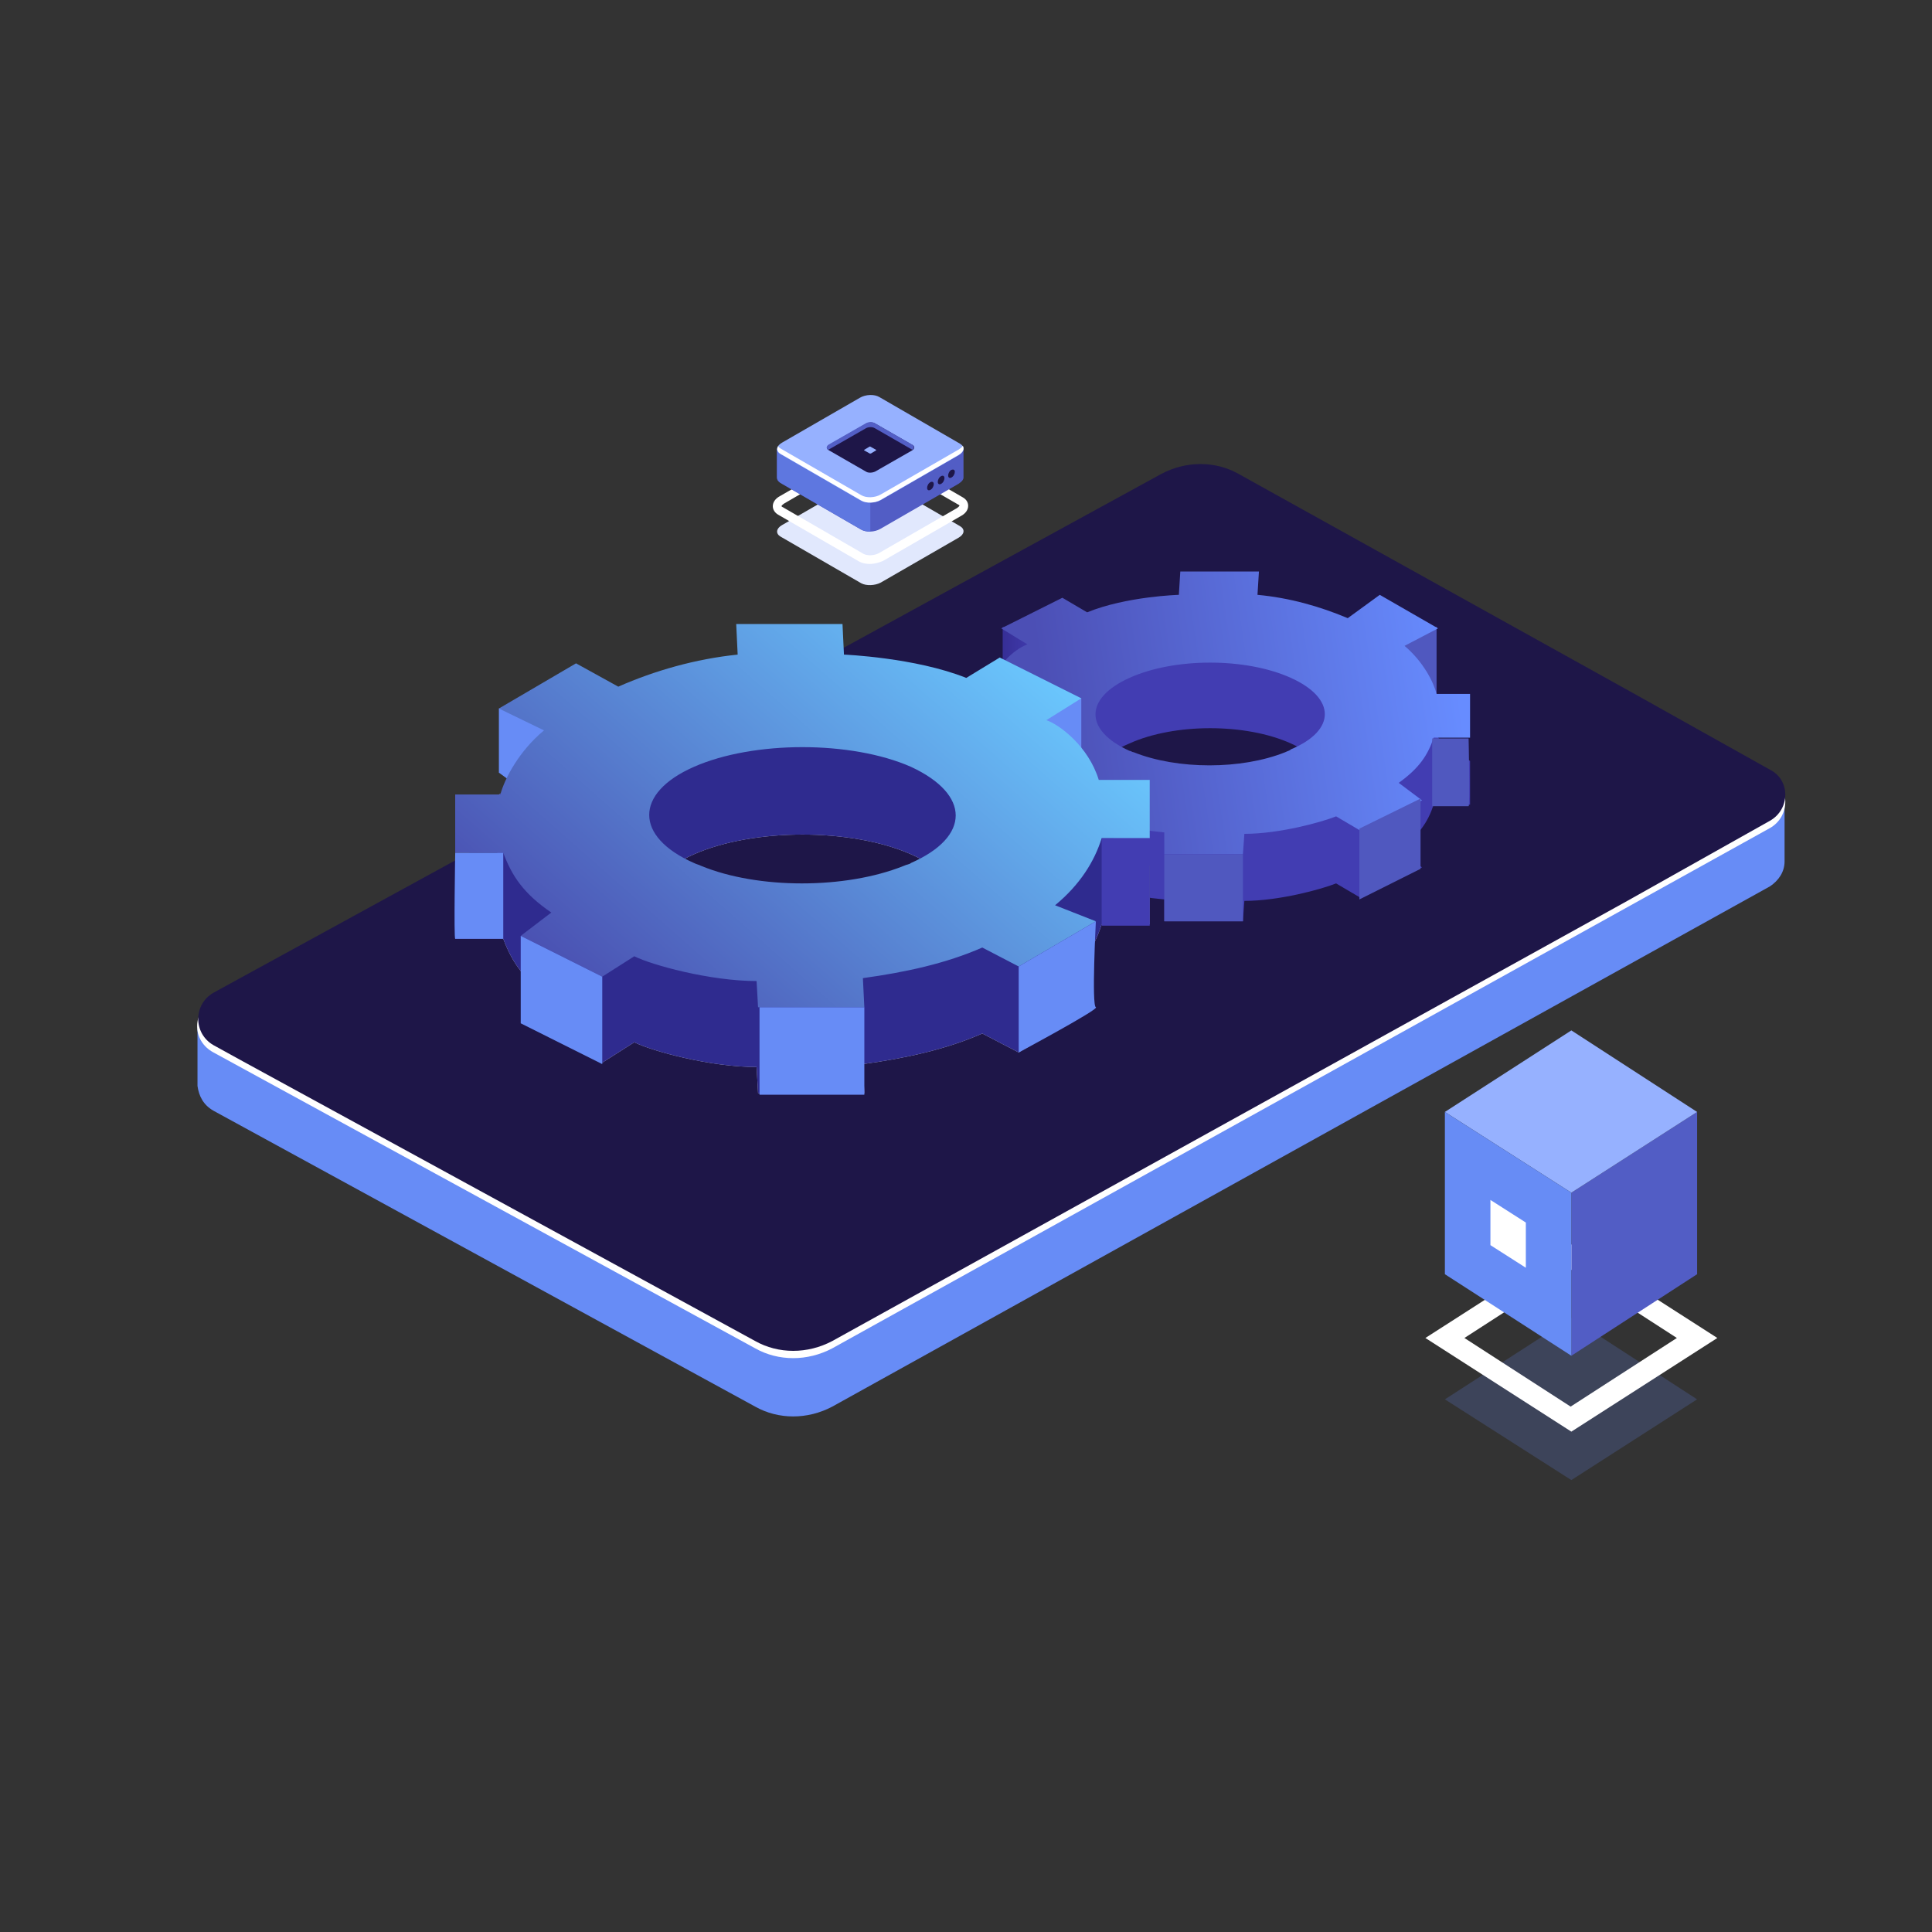 <svg width="225" height="225" viewBox="0 0 225 225" fill="none"
    xmlns="http://www.w3.org/2000/svg">
    <rect x="0" y="0" width="225" height="225" fill="#333333" stroke="none"/>
    <g clip-path="url(#clip0_291)">
        <path d="M23 119.853H31.139L135.255 62.826C138.137 61.298 141.529 61.298 144.242 62.826L199.861 93.716H207.83V100.335C207.83 101.523 207.152 102.541 206.135 103.22L96.932 163.812C94.049 165.339 90.658 165.339 87.945 163.812L24.865 129.358C23.678 128.679 23.17 127.66 23 126.472V119.853Z" fill="#678CF6"/>
        <path d="M24.865 116.459L135.254 56.036C138.137 54.509 141.528 54.509 144.241 56.036L206.134 90.321C208.508 91.679 208.508 95.073 206.134 96.431L96.932 157.023C94.049 158.55 90.657 158.55 87.944 157.023L24.865 122.569C22.321 121.211 22.321 117.816 24.865 116.459Z" fill="white"/>
        <path d="M206.134 95.582L189.516 104.917L96.931 156.174C94.049 157.701 90.657 157.701 87.944 156.174L41.313 130.715L28.256 123.587L24.864 121.72C22.491 120.362 22.491 116.967 24.864 115.61L135.254 55.188C138.137 53.66 141.528 53.66 144.241 55.188L190.364 80.816L206.134 89.642C208.508 90.83 208.508 94.224 206.134 95.582Z" fill="#1E1648"/>
        <path d="M114.566 84.89L110.836 87.775V92.697H115.075C115.584 94.734 116.94 96.77 119.145 98.468L115.584 99.995L122.197 103.899L125.249 102.202C128.302 103.559 131.863 104.408 135.593 104.748V107.293H144.75L144.919 104.917C148.989 104.917 153.907 103.559 155.602 102.881L158.485 104.578L165.607 101.014L162.894 98.977C165.268 97.28 166.285 95.752 166.963 93.715H171.203V88.624L167.642 86.248C167.303 84.89 165.776 84.89 163.572 83.192L167.472 81.156L160.689 77.252L156.959 79.459C153.907 78.101 150.346 77.082 146.615 76.743L146.785 74.027H137.628L137.458 76.743C137.458 76.743 131.354 76.913 126.775 78.78L123.893 77.082L116.771 80.647L119.823 82.514C118.636 82.853 115.414 81.835 114.566 84.89ZM131.523 86.587C136.78 84.211 145.089 84.211 150.346 86.587C155.602 88.963 155.602 92.697 150.346 94.903C150.176 95.073 150.006 95.073 149.667 95.243C144.58 97.28 137.119 97.28 132.032 95.243C131.863 95.243 131.693 95.073 131.523 95.073C126.267 92.527 126.267 88.793 131.523 86.587Z" fill="#423DB2"/>
        <path d="M167.303 73V81L165.946 80.477L160.859 77.252L161.877 74.197L167.303 73Z" fill="#5058BF"/>
        <path d="M116.771 73.009V78.61L117.958 79.628L123.215 76.234L122.028 73.179L116.771 73.009Z" fill="url(#paint0_linear_291)"/>
        <path d="M115.245 80.138H110.836V85.06H115.075C115.584 87.096 116.94 89.133 119.145 90.83L115.584 92.188L122.197 96.092L125.249 94.394C128.302 95.752 131.863 96.601 135.593 96.94V99.486H144.75L144.919 97.11C148.989 97.11 153.907 95.752 155.602 95.073L158.485 96.771L165.607 93.206L162.894 91.17C165.268 89.472 166.285 87.945 166.963 85.908H171.203V80.817H167.302C166.963 79.459 165.776 77.082 163.572 75.216L167.472 73.179L160.689 69.275L156.959 71.991C153.737 70.633 150.176 69.615 146.445 69.275L146.615 66.56H137.458L137.289 69.275C137.289 69.275 131.184 69.445 126.606 71.312L123.723 69.615L116.601 73.179L119.654 75.046C118.636 75.385 116.093 77.082 115.245 80.138ZM131.523 78.95C136.78 76.573 145.089 76.573 150.346 78.95C155.602 81.326 155.602 85.06 150.346 87.266C150.176 87.436 150.006 87.436 149.667 87.605C144.58 89.642 137.119 89.642 132.032 87.605C131.863 87.605 131.693 87.436 131.523 87.436C126.267 85.06 126.267 81.326 131.523 78.95Z" fill="url(#paint1_linear_291)"/>
        <path d="M144.751 99.5V107.294H135.594V99.5L144.751 99.5Z" fill="#5058BF"/>
        <path d="M110.836 85.229V92.697H114.906V85.229H110.836Z" fill="url(#paint2_linear_291)"/>
        <path d="M122.198 96.261V103.729C122.198 103.729 115.076 99.995 115.585 99.826C115.924 99.656 115.585 92.358 115.585 92.358L122.198 96.261Z" fill="url(#paint3_linear_291)"/>
        <path d="M158.314 96.5V104.748L165.436 101.183V93L158.314 96.5Z" fill="#5058BF"/>
        <path d="M171.032 86C171.032 86 171.202 93.885 171.032 93.885C170.863 93.885 166.793 93.885 166.793 93.885V86H171.032Z" fill="#5058BF"/>
        <path d="M106.089 110.688C105.919 110.858 105.58 110.858 105.241 111.028C98.458 113.743 88.284 113.743 81.671 111.028C81.332 110.858 81.162 110.858 80.823 110.688C73.871 107.633 73.871 102.541 80.823 99.486C87.775 96.431 99.136 96.431 106.089 99.486C113.041 102.541 113.041 107.633 106.089 110.688ZM121.859 93.885L125.928 91.34L116.433 86.587L112.532 88.963C106.598 86.587 98.289 86.248 98.289 86.248L98.119 82.684H85.74L85.91 86.248C80.993 86.757 76.245 88.115 72.005 89.982L67.088 87.266L58.101 92.528L63.357 95.073C60.475 97.45 58.779 100.674 58.27 102.541H53.014V109.33H58.609C59.627 112.046 60.983 114.083 64.205 116.289L60.644 119.005L70.14 123.757L73.871 121.381C75.906 122.399 82.688 124.266 88.115 124.266L88.284 127.321H100.663L100.493 123.927C105.411 123.248 110.159 122.229 114.398 120.362L118.637 122.569L127.624 117.307L122.876 115.44C125.759 113.064 127.455 110.349 128.302 107.633H133.898V100.844H127.963C126.776 96.941 123.385 94.564 121.859 93.885Z" fill="#CACCD0"/>
        <path d="M121.859 93.885L125.928 91.339L116.433 86.587L112.532 88.963C106.598 86.587 98.289 86.248 98.289 86.248L98.119 82.683H85.74L85.91 86.248C80.993 86.757 76.245 88.115 72.005 89.981L67.088 87.266L58.101 92.527L63.357 95.073C60.475 97.449 58.44 97.449 57.931 99.316L53.014 102.541V109.33H58.609C59.627 112.046 60.983 114.082 64.205 116.289L60.644 119.004L70.14 123.757L73.871 121.381C75.906 122.399 82.688 124.266 88.115 124.266L88.284 127.321H100.663L100.493 123.926C105.411 123.248 110.158 122.229 114.398 120.362L118.637 122.569L127.624 117.307L122.876 115.44C125.759 113.064 127.455 110.348 128.302 107.633H133.898V100.844L128.811 96.94C127.624 93.037 123.385 94.564 121.859 93.885ZM106.089 110.688C105.919 110.858 105.58 110.858 105.241 111.027C98.458 113.743 88.284 113.743 81.671 111.027C81.332 110.858 81.162 110.858 80.823 110.688C73.871 107.633 73.871 102.541 80.823 99.486C87.775 96.431 99.136 96.431 106.089 99.486C113.041 102.541 113.041 107.633 106.089 110.688Z" fill="#2F2B8F"/>
        <path d="M58.1 82.514V89.982L59.965 91.339L66.748 86.927L65.391 82.853L58.1 82.514Z" fill="#678CF6"/>
        <path d="M125.928 81.326V88.794L124.232 90.151L117.449 85.739L118.806 81.665L125.928 81.326Z" fill="#678CF6"/>
        <path d="M121.857 83.871L125.926 81.326L116.431 76.573L112.531 78.95C106.596 76.573 98.287 76.234 98.287 76.234L98.117 72.67H85.739L85.908 76.234C80.991 76.743 76.243 78.101 72.004 79.968L67.086 77.252L58.099 82.514L63.355 85.06C60.473 87.436 58.777 90.66 58.268 92.528H53.012V99.317H58.608C59.625 102.032 60.981 104.069 64.203 106.275L60.642 108.991L70.138 113.743L73.869 111.367C75.904 112.385 82.686 114.252 88.112 114.252L88.282 117.307H100.661L100.491 113.913C105.409 113.234 110.157 112.216 114.396 110.349L118.635 112.555L127.622 107.294L122.874 105.427C125.757 103.05 127.453 100.335 128.3 97.619H133.896V90.83H127.961C126.774 86.927 123.383 84.381 121.857 83.871ZM106.087 100.505C105.917 100.674 105.578 100.674 105.239 100.844C98.456 103.56 88.282 103.56 81.669 100.844C81.33 100.674 81.16 100.674 80.821 100.505C73.869 97.45 73.869 92.358 80.821 89.303C87.773 86.248 99.135 86.248 106.087 89.303C113.039 92.528 113.039 97.45 106.087 100.505Z" fill="url(#paint4_linear_291)"/>
        <path d="M88.453 117.307V127.491H100.662V117.307H88.453Z" fill="#678CF6"/>
        <path d="M133.897 97.619V107.803H128.301V97.619H133.897Z" fill="#423DB2"/>
        <path d="M118.637 112.555V122.569C118.637 122.569 128.133 117.477 127.624 117.307C127.115 117.137 127.624 107.293 127.624 107.293L118.637 112.555Z" fill="#678CF6"/>
        <path d="M70.138 113.743V123.926L60.643 119.174V108.991L70.138 113.743Z" fill="#678CF6"/>
        <path d="M53.013 99.316C53.013 99.316 52.843 109.33 53.013 109.33C53.182 109.33 58.609 109.33 58.609 109.33V99.316H53.013Z" fill="#678CF6"/>
    </g>
    <path d="M100.307 67.931L90.895 62.489C90.312 62.139 90.389 61.556 91.05 61.167L100.151 55.919C100.812 55.53 101.824 55.492 102.407 55.841L111.819 61.284C112.402 61.633 112.325 62.217 111.663 62.605L102.563 67.853C101.901 68.203 100.89 68.242 100.307 67.931Z" fill="#E1E8FD"/>
    <path d="M101.318 65.676C100.851 65.676 100.423 65.599 100.073 65.404L90.661 59.962C90.233 59.729 90 59.34 90 58.951C90 58.485 90.311 58.057 90.817 57.785L99.918 52.537C100.734 52.071 101.94 52.032 102.679 52.459L112.091 57.902C112.519 58.135 112.752 58.485 112.752 58.912C112.752 59.379 112.441 59.806 111.935 60.078L102.834 65.326C102.368 65.521 101.823 65.676 101.318 65.676ZM101.434 53.12C101.084 53.12 100.695 53.198 100.423 53.353L91.322 58.64C91.089 58.796 91.011 58.912 91.011 58.951C91.011 58.951 91.05 59.029 91.167 59.068L100.579 64.51C101.006 64.743 101.823 64.704 102.329 64.432L111.43 59.184C111.663 59.029 111.741 58.912 111.741 58.873C111.741 58.873 111.702 58.796 111.585 58.757L102.173 53.315C101.979 53.198 101.707 53.12 101.434 53.12Z" fill="white"/>
    <path d="M112.208 55.53L112.208 52.265L104.896 52.265L102.368 50.827C101.784 50.477 100.773 50.516 100.112 50.904L97.778 52.265L90.467 52.265L90.467 55.608C90.467 55.841 90.584 56.036 90.856 56.23L100.268 61.672C100.851 62.022 101.862 61.983 102.523 61.594L111.624 56.347C112.052 56.075 112.246 55.803 112.208 55.53Z" fill="#525DC5"/>
    <path d="M101.357 50.593C100.929 50.593 100.501 50.71 100.151 50.904L97.818 52.265L90.506 52.265L90.506 55.608C90.506 55.841 90.623 56.036 90.895 56.23L100.307 61.672C100.579 61.828 100.968 61.906 101.357 61.906L101.357 50.593Z" fill="#5E77E0"/>
    <path d="M100.307 58.329L90.895 52.887C90.312 52.537 90.389 51.954 91.05 51.565L100.151 46.318C100.812 45.929 101.824 45.89 102.407 46.24L111.819 51.682C112.402 52.032 112.325 52.615 111.663 53.004L102.563 58.252C101.901 58.601 100.89 58.64 100.307 58.329Z" fill="#96B1FF"/>
    <path d="M111.663 52.343L102.562 57.591C101.901 57.979 100.89 58.018 100.306 57.669L90.894 52.226C90.778 52.148 90.661 52.071 90.622 51.954C90.427 52.265 90.505 52.615 90.894 52.848L100.306 58.29C100.89 58.64 101.901 58.601 102.562 58.213L111.663 52.965C112.168 52.654 112.324 52.265 112.129 51.915C112.052 52.071 111.896 52.187 111.663 52.343Z" fill="white"/>
    <path d="M108.747 56.386C108.747 56.619 108.591 56.93 108.358 57.047C108.163 57.163 107.969 57.085 107.969 56.813C107.969 56.58 108.124 56.269 108.358 56.152C108.591 56.036 108.747 56.152 108.747 56.386Z" fill="#1E1648"/>
    <path d="M109.991 55.686C109.991 55.919 109.835 56.23 109.602 56.347C109.407 56.464 109.213 56.386 109.213 56.114C109.213 55.88 109.368 55.569 109.602 55.453C109.796 55.336 109.991 55.414 109.991 55.686Z" fill="#1E1648"/>
    <path d="M111.198 54.947C111.198 55.181 111.042 55.492 110.809 55.608C110.614 55.725 110.42 55.647 110.42 55.375C110.42 55.142 110.575 54.831 110.809 54.714C111.042 54.636 111.198 54.714 111.198 54.947Z" fill="#1E1648"/>
    <path d="M100.889 54.947L96.495 52.42C96.222 52.265 96.261 51.993 96.572 51.798L100.85 49.349C101.162 49.155 101.628 49.155 101.901 49.31L106.295 51.837C106.568 51.993 106.529 52.265 106.218 52.459L101.939 54.908C101.628 55.064 101.162 55.102 100.889 54.947Z" fill="#1E1648"/>
    <path d="M101.278 52.809L100.656 52.459C100.617 52.421 100.617 52.382 100.656 52.382L101.24 52.032C101.278 51.993 101.356 51.993 101.395 52.032L102.017 52.382C102.056 52.421 102.056 52.459 102.017 52.459L101.434 52.809C101.395 52.809 101.317 52.848 101.278 52.809Z" fill="#96B1FF"/>
    <path d="M96.456 52.382C96.494 52.382 96.494 52.343 96.533 52.343L100.811 49.894C101.123 49.699 101.589 49.699 101.862 49.855L106.256 52.382C106.49 52.187 106.529 51.954 106.256 51.799L101.862 49.272C101.589 49.116 101.123 49.116 100.811 49.311L96.533 51.76C96.222 51.954 96.183 52.226 96.456 52.382Z" fill="#535FC6"/>
    <path d="M182.999 172.369L168.271 162.967L182.999 153.471L197.643 162.967L182.999 172.369Z" fill="#678BF5" fill-opacity="0.2"/>
    <path d="M183 166.728L166 155.821L183 144.915L200 155.821L183 166.728ZM170.545 155.821L182.916 163.813L195.287 155.821L182.916 147.83L170.545 155.821Z" fill="white"/>
    <path d="M197.644 148.394L183 157.89V138.898L197.644 129.496V148.394Z" fill="#525DC5"/>
    <path d="M182.999 138.898L168.271 129.496L182.999 120L197.643 129.496L182.999 138.898Z" fill="#96B1FF"/>
    <path d="M182.999 157.89L168.271 148.394V129.496L182.999 138.898V157.89Z" fill="#678CF5"/>
    <path d="M177.698 147.642L173.574 145.009V139.744L177.698 142.377V147.642Z" fill="white"/>
    <defs>
        <linearGradient id="paint0_linear_291" x1="116.699" y1="76.295" x2="123.133" y2="76.295" gradientUnits="userSpaceOnUse">
            <stop stop-color="#362E95"/>
            <stop offset="1" stop-color="#4945C2"/>
        </linearGradient>
        <linearGradient id="paint1_linear_291" x1="123.499" y1="94.5" x2="170.999" y2="87.5" gradientUnits="userSpaceOnUse">
            <stop stop-color="#4C4FB5"/>
            <stop offset="1" stop-color="#678CFF"/>
        </linearGradient>
        <linearGradient id="paint2_linear_291" x1="110.822" y1="88.916" x2="114.984" y2="88.916" gradientUnits="userSpaceOnUse">
            <stop stop-color="#362E95"/>
            <stop offset="1" stop-color="#4945C2"/>
        </linearGradient>
        <linearGradient id="paint3_linear_291" x1="115.473" y1="98.136" x2="122.177" y2="98.136" gradientUnits="userSpaceOnUse">
            <stop stop-color="#362E95"/>
            <stop offset="1" stop-color="#4945C2"/>
        </linearGradient>
        <linearGradient id="paint4_linear_291" x1="107" y1="62.5" x2="59" y2="117" gradientUnits="userSpaceOnUse">
            <stop stop-color="#6BCAFF"/>
            <stop offset="1" stop-color="#4744AA"/>
        </linearGradient>
        <clipPath id="clip0_291">
            <rect width="185" height="111" fill="white" transform="translate(23 54)"/>
        </clipPath>
    </defs>
</svg>
